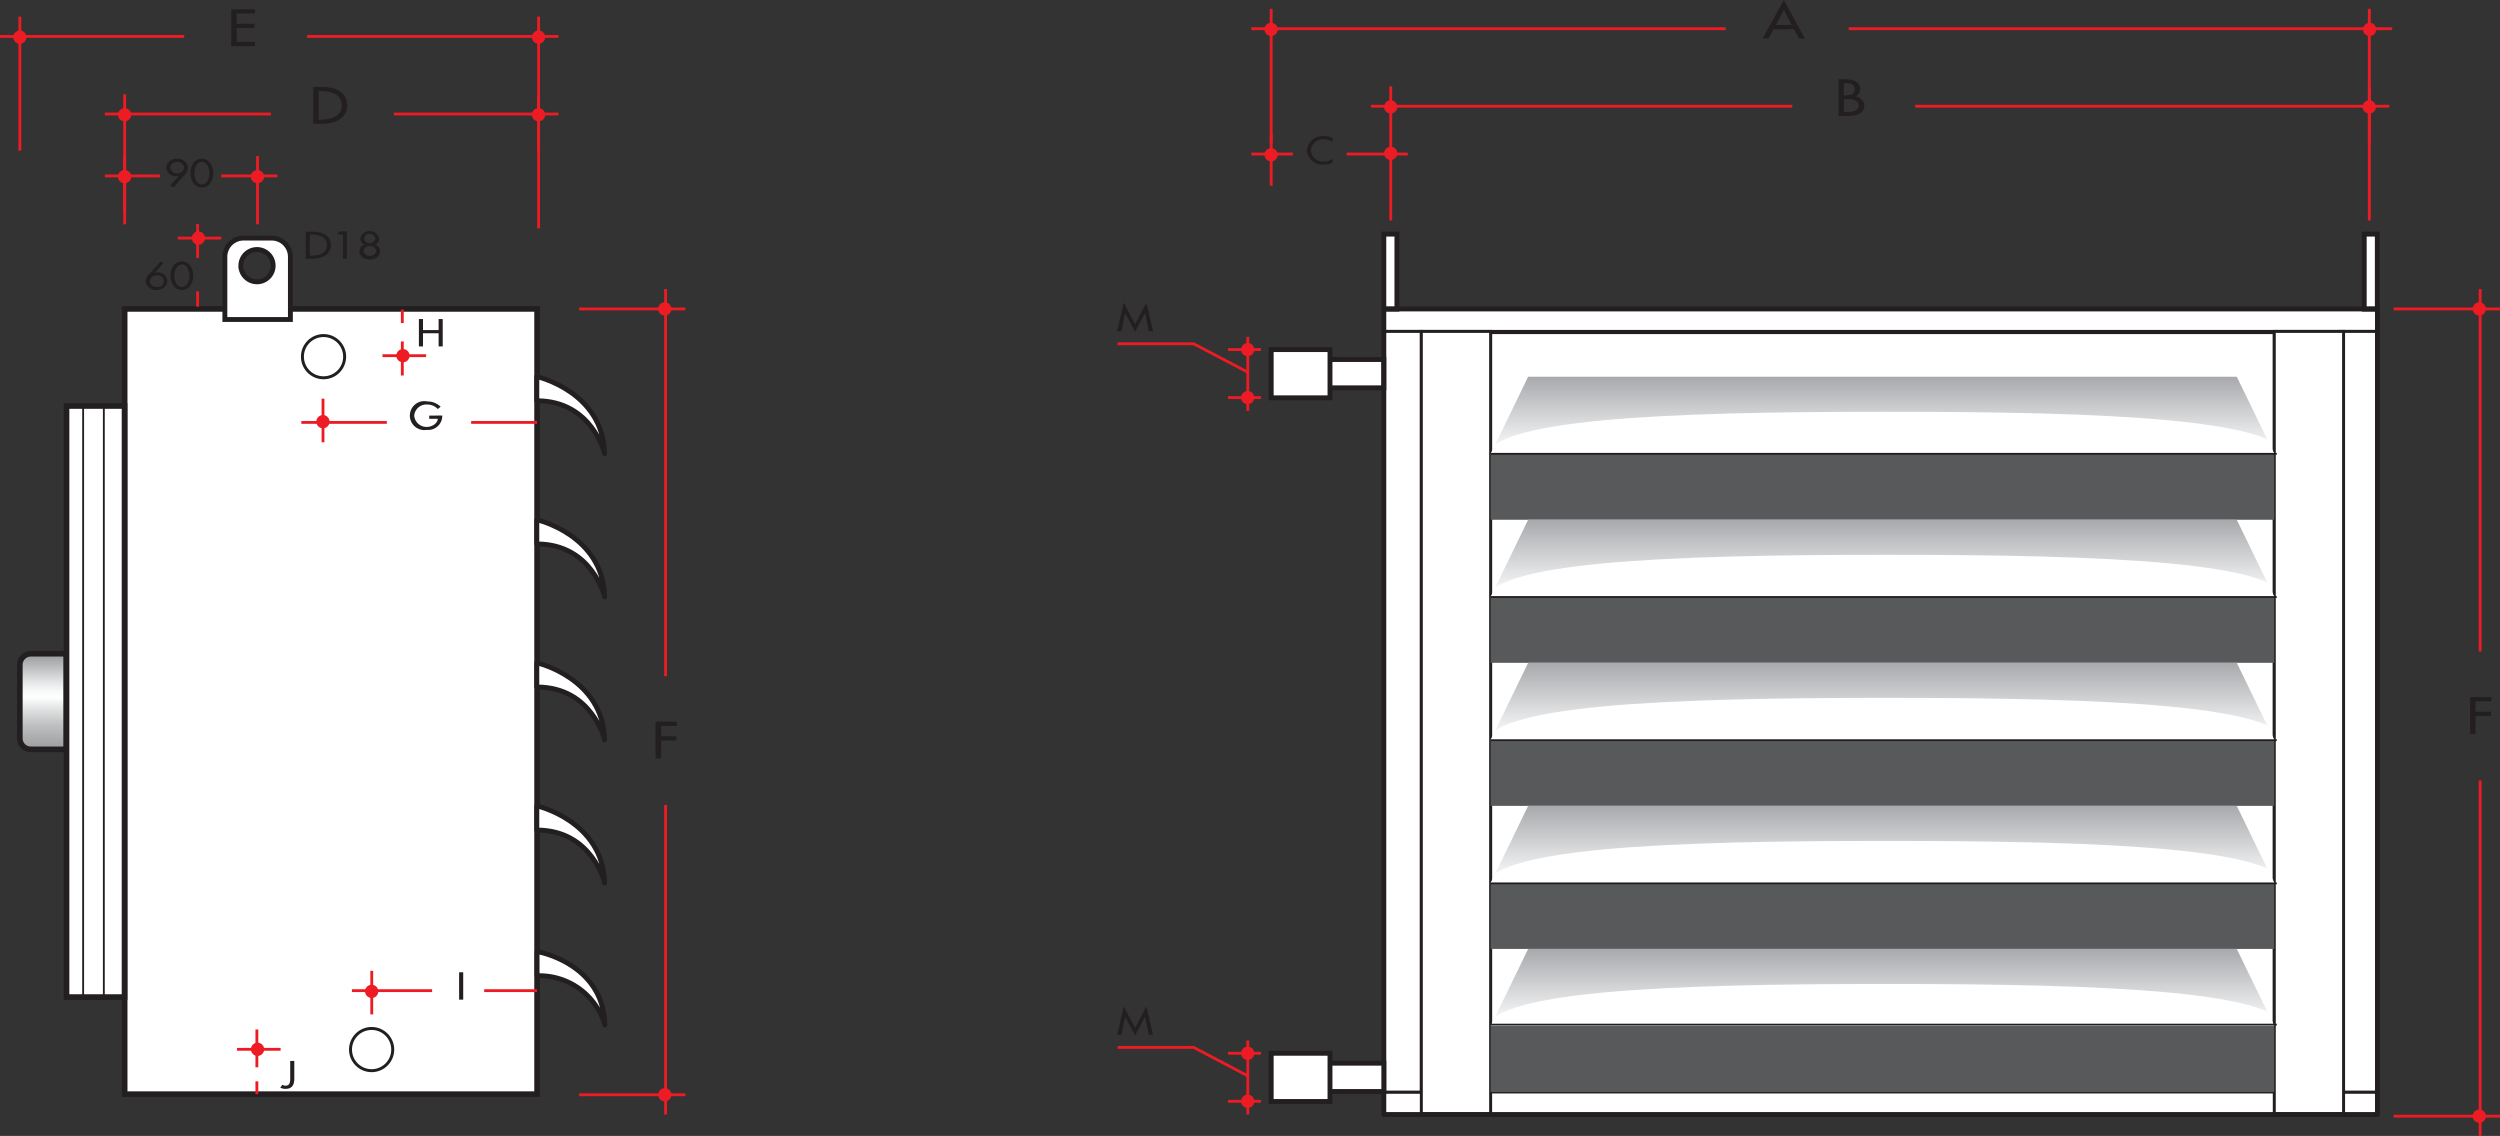 <svg xmlns="http://www.w3.org/2000/svg" xmlns:xlink="http://www.w3.org/1999/xlink" width="378.01" height="171.76" viewBox="0 0 378.01 171.76"><rect x="0" y="0" width="378.01" height="171.76" fill="#333333" stroke="none"/><defs><linearGradient id="linear-gradient" x1="1971.54" y1="-1591.59" x2="1971.54" y2="-1579.93" gradientTransform="translate(-1686.9 1648.55)" gradientUnits="userSpaceOnUse"><stop offset="0" stop-color="#a7a9ac"/><stop offset="1" stop-color="#fff"/></linearGradient><linearGradient id="linear-gradient-2" x1="1969.04" y1="-1344.27" x2="1969.04" y2="-1332.61" gradientTransform="translate(-1684.41 1422.86)" xlink:href="#linear-gradient"/><linearGradient id="linear-gradient-3" x1="1969.04" y1="-1344.27" x2="1969.04" y2="-1332.61" gradientTransform="translate(-1684.41 1444.49)" xlink:href="#linear-gradient"/><linearGradient id="linear-gradient-4" x1="1969.04" y1="-1344.27" x2="1969.04" y2="-1332.61" gradientTransform="translate(-1684.41 1466.12)" xlink:href="#linear-gradient"/><linearGradient id="linear-gradient-5" x1="1969.04" y1="-1344.27" x2="1969.04" y2="-1332.61" gradientTransform="translate(-1684.41 1487.75)" xlink:href="#linear-gradient"/><clipPath id="clip-path"><polygon points="231.06 56.96 338.21 56.96 343.88 68.62 225.4 68.62 231.06 56.96" fill="url(#linear-gradient)" clip-rule="evenodd"/></clipPath><clipPath id="clip-path-2"><polygon points="231.06 78.59 338.21 78.59 343.88 90.25 225.4 90.25 231.06 78.59" fill="url(#linear-gradient-2)" clip-rule="evenodd"/></clipPath><clipPath id="clip-path-3"><polygon points="231.06 100.22 338.21 100.22 343.88 111.88 225.4 111.88 231.06 100.22" fill="url(#linear-gradient-3)" clip-rule="evenodd"/></clipPath><clipPath id="clip-path-4"><polygon points="231.06 121.85 338.21 121.85 343.88 133.51 225.4 133.51 231.06 121.85" fill="url(#linear-gradient-4)" clip-rule="evenodd"/></clipPath><clipPath id="clip-path-5"><polygon points="231.06 143.48 338.21 143.48 343.88 155.14 225.4 155.14 231.06 143.48" fill="url(#linear-gradient-5)" clip-rule="evenodd"/></clipPath><linearGradient id="linear-gradient-11" x1="814.91" y1="99.96" x2="814.91" y2="116.99" gradientTransform="translate(-808.39 -1.33)" gradientUnits="userSpaceOnUse"><stop offset="0" stop-color="#939598"/><stop offset="0.27" stop-color="#e6e7e8"/><stop offset="0.35" stop-color="#f8f9f9"/><stop offset="0.4" stop-color="#fff"/><stop offset="0.5" stop-color="#e2e3e3"/><stop offset="0.64" stop-color="#c0c1c3"/><stop offset="0.78" stop-color="#a7a9ab"/><stop offset="0.9" stop-color="#989a9d"/><stop offset="1" stop-color="#939598"/></linearGradient></defs><title>unit_heater_h2_plan1</title><g id="Layer_2" data-name="Layer 2"><g id="Layer_1-2" data-name="Layer 1"><line x1="87.56" y1="46.71" x2="103.64" y2="46.71" fill="none" stroke="#ed1c24" stroke-miterlimit="3.86" stroke-width="0.43"/><line x1="100.64" y1="102.24" x2="100.64" y2="43.71" fill="none" stroke="#ed1c24" stroke-miterlimit="3.86" stroke-width="0.43"/><path d="M99.52,46.71a1,1,0,1,1,1,1A1,1,0,0,1,99.52,46.71Z" fill="#ed1c24" fill-rule="evenodd"/><polygon points="102.36 109.76 102.36 109.12 99.12 109.12 99.12 114.7 99.96 114.7 99.96 111.97 102.28 111.97 102.28 111.33 99.96 111.33 99.96 109.76 102.36 109.76" fill="#231f20" fill-rule="evenodd"/><line x1="87.56" y1="165.53" x2="103.64" y2="165.53" fill="none" stroke="#ed1c24" stroke-miterlimit="3.86" stroke-width="0.43"/><line x1="100.64" y1="121.71" x2="100.64" y2="168.52" fill="none" stroke="#ed1c24" stroke-miterlimit="3.86" stroke-width="0.43"/><path d="M99.52,165.53a1,1,0,1,1,1,1A1,1,0,0,1,99.52,165.53Z" fill="#ed1c24" fill-rule="evenodd"/><rect x="18.85" y="46.71" width="62.36" height="118.73" fill="#fff" stroke="#231f20" stroke-miterlimit="3.86" stroke-width="0.85"/><path d="M45.73,53.93a3.19,3.19,0,1,1,3.19,3.19A3.19,3.19,0,0,1,45.73,53.93Z" fill="none" stroke="#231f20" stroke-miterlimit="3.86" stroke-width="0.45" fill-rule="evenodd"/><path d="M53,158.7a3.19,3.19,0,1,1,3.19,3.19A3.19,3.19,0,0,1,53,158.7Z" fill="none" stroke="#231f20" stroke-miterlimit="3.86" stroke-width="0.45" fill-rule="evenodd"/><path d="M46.22,39.13h1c1.57,0,2.81-.68,2.81-2.1s-1.27-2-2.79-2h-1Zm.62-3.67h.22c1.26,0,2.36.39,2.36,1.6s-1.1,1.59-2.36,1.59h-.22Z" fill="#231f20" fill-rule="evenodd"/><polygon points="51.86 35.46 51.86 39.13 52.45 39.13 52.45 34.98 51.34 34.98 51 35.46 51.86 35.46" fill="#231f20" fill-rule="evenodd"/><path d="M55.9,37.19a.91.91,0,0,1,1,.78,1,1,0,0,1-1.93,0A.9.9,0,0,1,55.9,37.19ZM54.35,38c0,.77.71,1.24,1.55,1.24s1.56-.47,1.56-1.24a1,1,0,0,0-.78-1,1,1,0,0,0,.65-.93,1.46,1.46,0,0,0-2.85,0,1,1,0,0,0,.65.93A1,1,0,0,0,54.35,38Zm1.55-2.63a.8.8,0,0,1,.85.71.86.86,0,0,1-1.69,0A.8.8,0,0,1,55.9,35.34Z" fill="#231f20" fill-rule="evenodd"/><path d="M81.21,143.88s10,1.69,10.25,11.1a10.31,10.31,0,0,0-10.25-7.44Z" fill="#fff" stroke="#231f20" stroke-linecap="round" stroke-linejoin="round" stroke-width="0.74" fill-rule="evenodd"/><line x1="73.21" y1="149.79" x2="81.21" y2="149.79" fill="none" stroke="#ed1c24" stroke-miterlimit="3.86" stroke-width="0.43"/><rect x="69.42" y="147.01" width="0.62" height="4.14" fill="#231f20"/><line x1="56.21" y1="153.38" x2="56.21" y2="146.79" fill="none" stroke="#ed1c24" stroke-miterlimit="3.86" stroke-width="0.43"/><line x1="65.34" y1="149.79" x2="53.21" y2="149.79" fill="none" stroke="#ed1c24" stroke-miterlimit="3.86" stroke-width="0.43"/><path d="M55.2,149.9a1,1,0,1,1,1,1A1,1,0,0,1,55.2,149.9Z" fill="#ed1c24" fill-rule="evenodd"/><path d="M43.88,160.42v2.63c0,.42,0,1.11-.7,1.11a.93.93,0,0,1-.49-.14l-.31.44a1.69,1.69,0,0,0,.78.18c1.16,0,1.34-.8,1.34-1.59v-2.63Z" fill="#231f20" fill-rule="evenodd"/><line x1="42.43" y1="158.66" x2="35.84" y2="158.66" fill="none" stroke="#ed1c24" stroke-miterlimit="3.86" stroke-width="0.43"/><line x1="38.84" y1="161.38" x2="38.84" y2="155.66" fill="none" stroke="#ed1c24" stroke-miterlimit="3.86" stroke-width="0.43"/><path d="M37.94,158.66a1,1,0,1,1,1,1A1,1,0,0,1,37.94,158.66Z" fill="#ed1c24" fill-rule="evenodd"/><line x1="38.84" y1="165.44" x2="38.84" y2="163.5" fill="none" stroke="#ed1c24" stroke-miterlimit="3.86" stroke-width="0.43"/><polygon points="63.96 49.91 63.96 48.24 63.34 48.24 63.34 52.38 63.96 52.38 63.96 50.39 66.32 50.39 66.32 52.38 66.94 52.38 66.94 48.24 66.32 48.24 66.32 49.91 63.96 49.91" fill="#231f20" fill-rule="evenodd"/><line x1="64.43" y1="53.78" x2="57.83" y2="53.78" fill="none" stroke="#ed1c24" stroke-miterlimit="3.86" stroke-width="0.43"/><line x1="60.83" y1="51.63" x2="60.83" y2="56.78" fill="none" stroke="#ed1c24" stroke-miterlimit="3.86" stroke-width="0.43"/><path d="M59.93,53.78a1,1,0,1,0,1-1A1,1,0,0,0,59.93,53.78Z" fill="#ed1c24" fill-rule="evenodd"/><line x1="60.83" y1="46.81" x2="60.83" y2="48.85" fill="none" stroke="#ed1c24" stroke-miterlimit="3.86" stroke-width="0.43"/><line x1="71.24" y1="63.87" x2="81.21" y2="63.87" fill="none" stroke="#ed1c24" stroke-miterlimit="3.86" stroke-width="0.43"/><path d="M64.9,62.84v.48h1.29c0,.67-.86,1.23-1.63,1.23a1.86,1.86,0,0,1-1.93-1.7,1.84,1.84,0,0,1,2-1.68,2.1,2.1,0,0,1,1.56.68l.44-.35a2.86,2.86,0,0,0-2-.8A2.19,2.19,0,1,0,64.52,65a2.13,2.13,0,0,0,2.35-2v-.17Z" fill="#231f20" fill-rule="evenodd"/><line x1="48.84" y1="60.28" x2="48.84" y2="66.87" fill="none" stroke="#ed1c24" stroke-miterlimit="3.86" stroke-width="0.43"/><line x1="58.49" y1="63.87" x2="45.56" y2="63.87" fill="none" stroke="#ed1c24" stroke-miterlimit="3.86" stroke-width="0.43"/><path d="M47.83,63.76a1,1,0,1,1,1,1A1,1,0,0,1,47.83,63.76Z" fill="#ed1c24" fill-rule="evenodd"/><line x1="18.85" y1="33.92" x2="18.85" y2="23.6" fill="none" stroke="#ed1c24" stroke-miterlimit="3.86" stroke-width="0.43"/><line x1="24.17" y1="26.6" x2="15.85" y2="26.6" fill="none" stroke="#ed1c24" stroke-miterlimit="3.86" stroke-width="0.43"/><path d="M17.84,26.71a1,1,0,1,1,1,1A1,1,0,0,1,17.84,26.71Z" fill="#ed1c24" fill-rule="evenodd"/><line x1="81.44" y1="22.78" x2="81.44" y2="2.51" fill="none" stroke="#ed1c24" stroke-miterlimit="3.86" stroke-width="0.43"/><line x1="46.44" y1="5.51" x2="84.44" y2="5.51" fill="none" stroke="#ed1c24" stroke-miterlimit="3.86" stroke-width="0.43"/><path d="M80.43,5.62a1,1,0,1,1,1,1A1,1,0,0,1,80.43,5.62Z" fill="#ed1c24" fill-rule="evenodd"/><polygon points="34.96 6.98 38.56 6.98 38.56 6.34 35.8 6.34 35.8 4.24 38.48 4.24 38.48 3.6 35.8 3.6 35.8 2.04 38.56 2.04 38.56 1.4 34.96 1.4 34.96 6.98" fill="#231f20" fill-rule="evenodd"/><line x1="3" y1="22.78" x2="3" y2="2.51" fill="none" stroke="#ed1c24" stroke-miterlimit="3.86" stroke-width="0.43"/><line x1="27.85" y1="5.51" y2="5.51" fill="none" stroke="#ed1c24" stroke-miterlimit="3.86" stroke-width="0.43"/><path d="M2,5.62a1,1,0,1,1,1,1A1,1,0,0,1,2,5.62Z" fill="#ed1c24" fill-rule="evenodd"/><path d="M36.78,36h4.3a2.83,2.83,0,0,1,2.83,2.83v9.48H34V38.79A2.83,2.83,0,0,1,36.78,36Zm-.36,4.18a2.44,2.44,0,1,1,2.44,2.43A2.44,2.44,0,0,1,36.42,40.14Z" fill="#fff" stroke="#231f20" stroke-miterlimit="3.86" stroke-width="0.74" fill-rule="evenodd"/><line x1="33.47" y1="36" x2="26.88" y2="36" fill="none" stroke="#ed1c24" stroke-miterlimit="3.86" stroke-width="0.43"/><line x1="29.88" y1="33.85" x2="29.88" y2="39" fill="none" stroke="#ed1c24" stroke-miterlimit="3.86" stroke-width="0.43"/><path d="M29,36a1,1,0,1,0,1-1A1,1,0,0,0,29,36Z" fill="#ed1c24" fill-rule="evenodd"/><line x1="29.88" y1="46.37" x2="29.88" y2="44.05" fill="none" stroke="#ed1c24" stroke-miterlimit="3.86" stroke-width="0.43"/><path d="M24.28,39.53l-1.69,1.9A1.69,1.69,0,0,0,22,42.52a1.56,1.56,0,0,0,1.66,1.33,1.52,1.52,0,0,0,1.64-1.36,1.39,1.39,0,0,0-1.44-1.3,1.21,1.21,0,0,0-.48.1h0l1.33-1.5Zm-.59,3.86a1,1,0,0,1-1.05-.87,1,1,0,0,1,1.05-.87.89.89,0,1,1,0,1.74Z" fill="#231f20" fill-rule="evenodd"/><path d="M27.5,43.85c1.28,0,1.73-1.31,1.73-2.16s-.44-2.16-1.73-2.16-1.73,1.31-1.73,2.16S26.22,43.85,27.5,43.85Zm0-3.88c.89,0,1.14,1.14,1.14,1.72s-.25,1.7-1.14,1.7-1.14-1.13-1.14-1.7S26.61,40,27.5,40Z" fill="#231f20" fill-rule="evenodd"/><line x1="38.94" y1="33.92" x2="38.94" y2="23.6" fill="none" stroke="#ed1c24" stroke-miterlimit="3.86" stroke-width="0.43"/><line x1="33.45" y1="26.6" x2="41.94" y2="26.6" fill="none" stroke="#ed1c24" stroke-miterlimit="3.86" stroke-width="0.43"/><path d="M37.93,26.71a1,1,0,1,1,1,1A1,1,0,0,1,37.93,26.71Z" fill="#ed1c24" fill-rule="evenodd"/><line x1="81.44" y1="34.52" x2="81.44" y2="14.25" fill="none" stroke="#ed1c24" stroke-miterlimit="3.86" stroke-width="0.43"/><line x1="59.56" y1="17.24" x2="84.44" y2="17.24" fill="none" stroke="#ed1c24" stroke-miterlimit="3.86" stroke-width="0.43"/><path d="M80.43,17.35a1,1,0,1,1,1,1A1,1,0,0,1,80.43,17.35Z" fill="#ed1c24" fill-rule="evenodd"/><path d="M47.36,18.72h1.36c2.11,0,3.78-.92,3.78-2.82s-1.7-2.76-3.75-2.76H47.36Zm.84-4.95h.29c1.71,0,3.18.53,3.18,2.16s-1.47,2.15-3.18,2.15H48.2Z" fill="#231f20" fill-rule="evenodd"/><line x1="18.85" y1="32.15" x2="18.85" y2="14.25" fill="none" stroke="#ed1c24" stroke-miterlimit="3.86" stroke-width="0.43"/><line x1="40.97" y1="17.24" x2="15.85" y2="17.24" fill="none" stroke="#ed1c24" stroke-miterlimit="3.86" stroke-width="0.43"/><path d="M17.84,17.35a1,1,0,1,1,1,1A1,1,0,0,1,17.84,17.35Z" fill="#ed1c24" fill-rule="evenodd"/><path d="M26.21,28.35l1.69-1.9a1.7,1.7,0,0,0,.54-1.09A1.56,1.56,0,0,0,26.79,24a1.53,1.53,0,0,0-1.65,1.36,1.39,1.39,0,0,0,1.45,1.28,1.27,1.27,0,0,0,.48-.08h0l-1.32,1.49Zm.58-2.12a1,1,0,0,1-1.05-.87,1,1,0,0,1,1.09-.87,1,1,0,0,1,1,.87A1,1,0,0,1,26.79,26.23Z" fill="#231f20" fill-rule="evenodd"/><path d="M30.52,28.35c1.28,0,1.73-1.31,1.73-2.16S31.8,24,30.52,24s-1.73,1.31-1.73,2.16S29.24,28.35,30.52,28.35Zm0-3.88c.89,0,1.14,1.14,1.14,1.72s-.25,1.7-1.14,1.7-1.14-1.13-1.14-1.7S29.63,24.47,30.52,24.47Z" fill="#231f20" fill-rule="evenodd"/><path d="M81.17,56.94s10,2.25,10.25,11.66c0,0-1.85-8-10.25-8Z" fill="#fff" stroke="#231f20" stroke-linecap="round" stroke-linejoin="round" stroke-width="0.74" fill-rule="evenodd"/><path d="M81.17,78.59s10,2.26,10.25,11.66c0,0-1.85-8-10.25-8Z" fill="#fff" stroke="#231f20" stroke-linecap="round" stroke-linejoin="round" stroke-width="0.74" fill-rule="evenodd"/><path d="M81.17,100.22s10,2.26,10.25,11.66c0,0-1.85-8-10.25-8Z" fill="#fff" stroke="#231f20" stroke-linecap="round" stroke-linejoin="round" stroke-width="0.74" fill-rule="evenodd"/><path d="M81.17,121.85s10,2.26,10.25,11.66c0,0-1.85-8-10.25-8Z" fill="#fff" stroke="#231f20" stroke-linecap="round" stroke-linejoin="round" stroke-width="0.74" fill-rule="evenodd"/><line x1="361.92" y1="46.71" x2="378.01" y2="46.71" fill="none" stroke="#ed1c24" stroke-miterlimit="3.86" stroke-width="0.43"/><line x1="375.01" y1="98.52" x2="375.01" y2="43.71" fill="none" stroke="#ed1c24" stroke-miterlimit="3.86" stroke-width="0.43"/><path d="M373.88,46.71a1,1,0,1,1,1,1A1,1,0,0,1,373.88,46.71Z" fill="#ed1c24" fill-rule="evenodd"/><polygon points="376.73 106.04 376.73 105.41 373.49 105.41 373.49 110.99 374.32 110.99 374.32 108.25 376.65 108.25 376.65 107.61 374.32 107.61 374.32 106.04 376.73 106.04" fill="#231f20" fill-rule="evenodd"/><line x1="361.92" y1="168.77" x2="378.01" y2="168.77" fill="none" stroke="#ed1c24" stroke-miterlimit="3.86" stroke-width="0.43"/><line x1="375.01" y1="118" x2="375.01" y2="171.76" fill="none" stroke="#ed1c24" stroke-miterlimit="3.86" stroke-width="0.43"/><path d="M373.88,168.77a1,1,0,1,1,2,0,1,1,0,0,1-2,0Z" fill="#ed1c24" fill-rule="evenodd"/><rect x="225.39" y="50.3" width="118.48" height="114.81" fill="#fff" stroke="#231f20" stroke-miterlimit="3.86" stroke-width="0.43"/><rect x="209.24" y="46.71" width="150.24" height="3.4" fill="#fff" stroke="#231f20" stroke-miterlimit="3.86" stroke-width="0.45"/><rect x="209.24" y="165.12" width="150.24" height="3.4" fill="#fff" stroke="#231f20" stroke-miterlimit="3.86" stroke-width="0.43"/><rect x="209.24" y="50.11" width="5.67" height="115.02" fill="#fff" stroke="#231f20" stroke-miterlimit="3.86" stroke-width="0.45"/><rect x="353.81" y="50.11" width="5.67" height="115.02" fill="#fff" stroke="#231f20" stroke-miterlimit="3.86" stroke-width="0.45"/><rect x="357.48" y="35.4" width="1.98" height="11.34" fill="#fff" stroke="#231f20" stroke-miterlimit="3.86" stroke-width="0.74"/><rect x="209.24" y="35.4" width="1.98" height="11.34" fill="#fff" stroke="#231f20" stroke-miterlimit="3.86" stroke-width="0.74"/><rect x="214.91" y="50.11" width="10.48" height="118.3" fill="#fff" stroke="#231f20" stroke-miterlimit="3.86" stroke-width="0.45"/><rect x="343.88" y="50.11" width="10.48" height="118.3" fill="#fff" stroke="#231f20" stroke-miterlimit="3.86" stroke-width="0.45"/><rect x="192.23" y="54.36" width="17.01" height="4.28" fill="#fff" stroke="#231f20" stroke-miterlimit="3.86" stroke-width="0.74"/><polygon points="171.63 50.17 173.12 47.35 173.13 47.35 173.71 50.08 174.35 50.08 173.34 45.77 171.63 49.03 169.92 45.77 168.91 50.08 169.55 50.08 170.13 47.35 170.14 47.35 171.63 50.17" fill="#231f20" fill-rule="evenodd"/><rect x="209.24" y="46.71" width="150.24" height="121.81" stroke-width="0.74" stroke="#231f20" stroke-linecap="round" stroke-linejoin="round" fill="none"/><rect x="225.39" y="68.62" width="118.48" height="9.97" fill="#58595b"/><polygon points="231.06 56.96 338.21 56.96 343.88 68.62 225.4 68.62 231.06 56.96" fill-rule="evenodd" fill="url(#linear-gradient)"/><g clip-path="url(#clip-path)"><path d="M224.5,69.54c0-6.21,27.17-7.28,60.68-7.28s60.69,1.07,60.69,7.28S318.7,80.79,285.18,80.79,224.5,75.76,224.5,69.54Z" fill="#fff" fill-rule="evenodd"/></g><rect x="225.39" y="90.25" width="118.48" height="9.97" fill="#58595b"/><polygon points="231.06 78.59 338.21 78.59 343.88 90.25 225.4 90.25 231.06 78.59" fill-rule="evenodd" fill="url(#linear-gradient-2)"/><g clip-path="url(#clip-path-2)"><path d="M224.5,91.17c0-6.21,27.17-7.28,60.68-7.28s60.69,1.07,60.69,7.28-27.17,11.25-60.69,11.25S224.5,97.38,224.5,91.17Z" fill="#fff" fill-rule="evenodd"/></g><rect x="225.39" y="111.88" width="118.48" height="9.97" fill="#58595b"/><polygon points="231.06 100.22 338.21 100.22 343.88 111.88 225.4 111.88 231.06 100.22" fill-rule="evenodd" fill="url(#linear-gradient-3)"/><g clip-path="url(#clip-path-3)"><path d="M224.5,112.8c0-6.21,27.17-7.28,60.68-7.28s60.69,1.07,60.69,7.28-27.17,11.25-60.69,11.25S224.5,119,224.5,112.8Z" fill="#fff" fill-rule="evenodd"/></g><rect x="225.39" y="133.51" width="118.48" height="9.97" fill="#58595b"/><polygon points="231.06 121.85 338.21 121.85 343.88 133.51 225.4 133.51 231.06 121.85" fill-rule="evenodd" fill="url(#linear-gradient-4)"/><g clip-path="url(#clip-path-4)"><path d="M224.5,134.43c0-6.21,27.17-7.28,60.68-7.28s60.69,1.07,60.69,7.28-27.17,11.25-60.69,11.25S224.5,140.64,224.5,134.43Z" fill="#fff" fill-rule="evenodd"/></g><rect x="225.39" y="155.14" width="118.48" height="9.97" fill="#58595b"/><polygon points="231.06 143.48 338.21 143.48 343.88 155.14 225.4 155.14 231.06 143.48" fill-rule="evenodd" fill="url(#linear-gradient-5)"/><g clip-path="url(#clip-path-5)"><path d="M224.5,156.06c0-6.21,27.17-7.28,60.68-7.28s60.69,1.07,60.69,7.28-27.17,11.25-60.69,11.25S224.5,162.27,224.5,156.06Z" fill="#fff" fill-rule="evenodd"/></g><line x1="225.39" y1="68.62" x2="344.26" y2="68.62" fill="none" stroke="#231f20" stroke-miterlimit="3.86" stroke-width="0.28"/><line x1="225.39" y1="90.27" x2="344.26" y2="90.27" fill="none" stroke="#231f20" stroke-miterlimit="3.86" stroke-width="0.28"/><line x1="225.39" y1="111.92" x2="344.26" y2="111.92" fill="none" stroke="#231f20" stroke-miterlimit="3.86" stroke-width="0.28"/><line x1="225.39" y1="133.57" x2="344.26" y2="133.57" fill="none" stroke="#231f20" stroke-miterlimit="3.86" stroke-width="0.28"/><line x1="225.39" y1="154.93" x2="344.26" y2="154.93" fill="none" stroke="#231f20" stroke-miterlimit="3.86" stroke-width="0.28"/><rect x="192.21" y="52.86" width="8.89" height="7.29" fill="#fff" stroke="#231f20" stroke-miterlimit="3.86" stroke-width="0.74"/><rect x="192.23" y="160.76" width="17.01" height="4.28" fill="#fff" stroke="#231f20" stroke-miterlimit="3.86" stroke-width="0.74"/><polygon points="171.63 156.57 173.12 153.75 173.13 153.75 173.71 156.48 174.35 156.48 173.34 152.16 171.63 155.43 169.92 152.16 168.91 156.48 169.55 156.48 170.13 153.75 170.14 153.75 171.63 156.57" fill="#231f20" fill-rule="evenodd"/><polyline points="188.7 162.69 180.48 158.37 168.99 158.37" fill="none" stroke="#ed1c24" stroke-miterlimit="3.86" stroke-width="0.43" fill-rule="evenodd"/><rect x="192.21" y="159.26" width="8.89" height="7.29" fill="#fff" stroke="#231f20" stroke-miterlimit="3.86" stroke-width="0.74"/><line x1="190.66" y1="159.26" x2="185.67" y2="159.26" fill="none" stroke="#ed1c24" stroke-miterlimit="3.86" stroke-width="0.43"/><line x1="188.67" y1="168.52" x2="188.67" y2="157.32" fill="none" stroke="#ed1c24" stroke-miterlimit="3.86" stroke-width="0.43"/><path d="M187.66,159.26a1,1,0,1,1,1,1A1,1,0,0,1,187.66,159.26Z" fill="#ed1c24" fill-rule="evenodd"/><line x1="190.66" y1="166.52" x2="185.67" y2="166.52" fill="none" stroke="#ed1c24" stroke-miterlimit="3.86" stroke-width="0.43"/><path d="M187.66,166.52a1,1,0,1,1,1,1A1,1,0,0,1,187.66,166.52Z" fill="#ed1c24" fill-rule="evenodd"/><polyline points="188.7 56.29 180.48 51.98 168.99 51.98" fill="none" stroke="#ed1c24" stroke-miterlimit="3.86" stroke-width="0.43" fill-rule="evenodd"/><line x1="190.66" y1="52.86" x2="185.67" y2="52.86" fill="none" stroke="#ed1c24" stroke-miterlimit="3.86" stroke-width="0.43"/><line x1="188.67" y1="62.13" x2="188.67" y2="50.92" fill="none" stroke="#ed1c24" stroke-miterlimit="3.86" stroke-width="0.43"/><path d="M187.66,52.86a1,1,0,1,1,1,1A1,1,0,0,1,187.66,52.86Z" fill="#ed1c24" fill-rule="evenodd"/><line x1="190.66" y1="60.12" x2="185.67" y2="60.12" fill="none" stroke="#ed1c24" stroke-miterlimit="3.86" stroke-width="0.43"/><path d="M187.66,60.12a1,1,0,1,1,1,1A1,1,0,0,1,187.66,60.12Z" fill="#ed1c24" fill-rule="evenodd"/><line x1="358.25" y1="33.33" x2="358.25" y2="13.06" fill="none" stroke="#ed1c24" stroke-miterlimit="3.86" stroke-width="0.43"/><line x1="289.59" y1="16.06" x2="361.27" y2="16.06" fill="none" stroke="#ed1c24" stroke-miterlimit="3.86" stroke-width="0.43"/><path d="M357.24,16.17a1,1,0,1,1,1,1A1,1,0,0,1,357.24,16.17Z" fill="#ed1c24" fill-rule="evenodd"/><path d="M278.81,12.57H279c.79,0,1.42.14,1.42.92s-.64.93-1.43.93h-.22Zm0,2.41h.52c.74,0,1.7.16,1.7.95s-.81,1-1.58,1h-.64ZM278,17.53h1.56c1.18,0,2.33-.44,2.33-1.56a1.52,1.52,0,0,0-1.34-1.41v0a1.17,1.17,0,0,0,.72-1.06c0-1.25-1.19-1.53-2.46-1.53H278Z" fill="#231f20" fill-rule="evenodd"/><line x1="210.29" y1="33.33" x2="210.29" y2="13.06" fill="none" stroke="#ed1c24" stroke-miterlimit="3.86" stroke-width="0.43"/><line x1="271" y1="16.06" x2="207.29" y2="16.06" fill="none" stroke="#ed1c24" stroke-miterlimit="3.86" stroke-width="0.43"/><path d="M209.28,16.17a1,1,0,1,1,1,1A1,1,0,0,1,209.28,16.17Z" fill="#ed1c24" fill-rule="evenodd"/><line x1="358.25" y1="21.61" x2="358.25" y2="1.34" fill="none" stroke="#ed1c24" stroke-miterlimit="3.86" stroke-width="0.43"/><line x1="279.52" y1="4.34" x2="361.71" y2="4.34" fill="none" stroke="#ed1c24" stroke-miterlimit="3.86" stroke-width="0.43"/><path d="M357.3,4.45a1,1,0,1,1,1,1A1,1,0,0,1,357.3,4.45Z" fill="#ed1c24" fill-rule="evenodd"/><path d="M271.25,4.42l.77,1.4h.89L269.72,0l-3.2,5.82h.9l.76-1.4Zm-.34-.64h-2.38l1.19-2.26Z" fill="#231f20" fill-rule="evenodd"/><line x1="192.21" y1="21.61" x2="192.21" y2="1.34" fill="none" stroke="#ed1c24" stroke-miterlimit="3.86" stroke-width="0.43"/><line x1="260.93" y1="4.34" x2="189.21" y2="4.34" fill="none" stroke="#ed1c24" stroke-miterlimit="3.86" stroke-width="0.43"/><path d="M191.2,4.45a1,1,0,1,1,1,1A1,1,0,0,1,191.2,4.45Z" fill="#ed1c24" fill-rule="evenodd"/><path d="M201.49,20.86a2.82,2.82,0,0,0-1.25-.28,2.43,2.43,0,0,0-2.65,2.18,2.39,2.39,0,0,0,2.6,2.13,3,3,0,0,0,1.3-.29V24a2.2,2.2,0,0,1-1.33.43,1.83,1.83,0,0,1-1.95-1.68,1.83,1.83,0,0,1,2-1.69,2.22,2.22,0,0,1,1.31.41Z" fill="#231f20" fill-rule="evenodd"/><line x1="212.86" y1="23.29" x2="203.61" y2="23.29" fill="none" stroke="#ed1c24" stroke-miterlimit="3.86" stroke-width="0.43"/><line x1="192.21" y1="28.09" x2="192.21" y2="20.29" fill="none" stroke="#ed1c24" stroke-miterlimit="3.86" stroke-width="0.43"/><path d="M191.2,23.4a1,1,0,1,1,1,1A1,1,0,0,1,191.2,23.4Z" fill="#ed1c24" fill-rule="evenodd"/><line x1="195.49" y1="23.29" x2="189.21" y2="23.29" fill="none" stroke="#ed1c24" stroke-miterlimit="3.86" stroke-width="0.43"/><path d="M209.28,23.19a1,1,0,1,1,1,1A1,1,0,0,1,209.28,23.19Z" fill="#ed1c24" fill-rule="evenodd"/><polygon points="18.83 150.46 18.83 150.76 10.06 150.76 10.06 61.39 18.83 61.39 18.83 61.39 18.83 150.46" fill="#fff" stroke="#231f20" stroke-miterlimit="3.86" stroke-width="0.85" fill-rule="evenodd"/><line x1="15.7" y1="150.76" x2="15.7" y2="61.39" fill="none" stroke="#231f20" stroke-linejoin="round" stroke-width="0.28"/><line x1="12.57" y1="150.76" x2="12.57" y2="61.39" fill="none" stroke="#231f20" stroke-linejoin="round" stroke-width="0.28"/><path d="M10,98.85H4.65A1.66,1.66,0,0,0,3,100.51v11.13a1.65,1.65,0,0,0,1.65,1.66H10Z" stroke="#231f20" stroke-width="0.85" fill-rule="evenodd" fill="url(#linear-gradient-11)"/></g></g></svg>